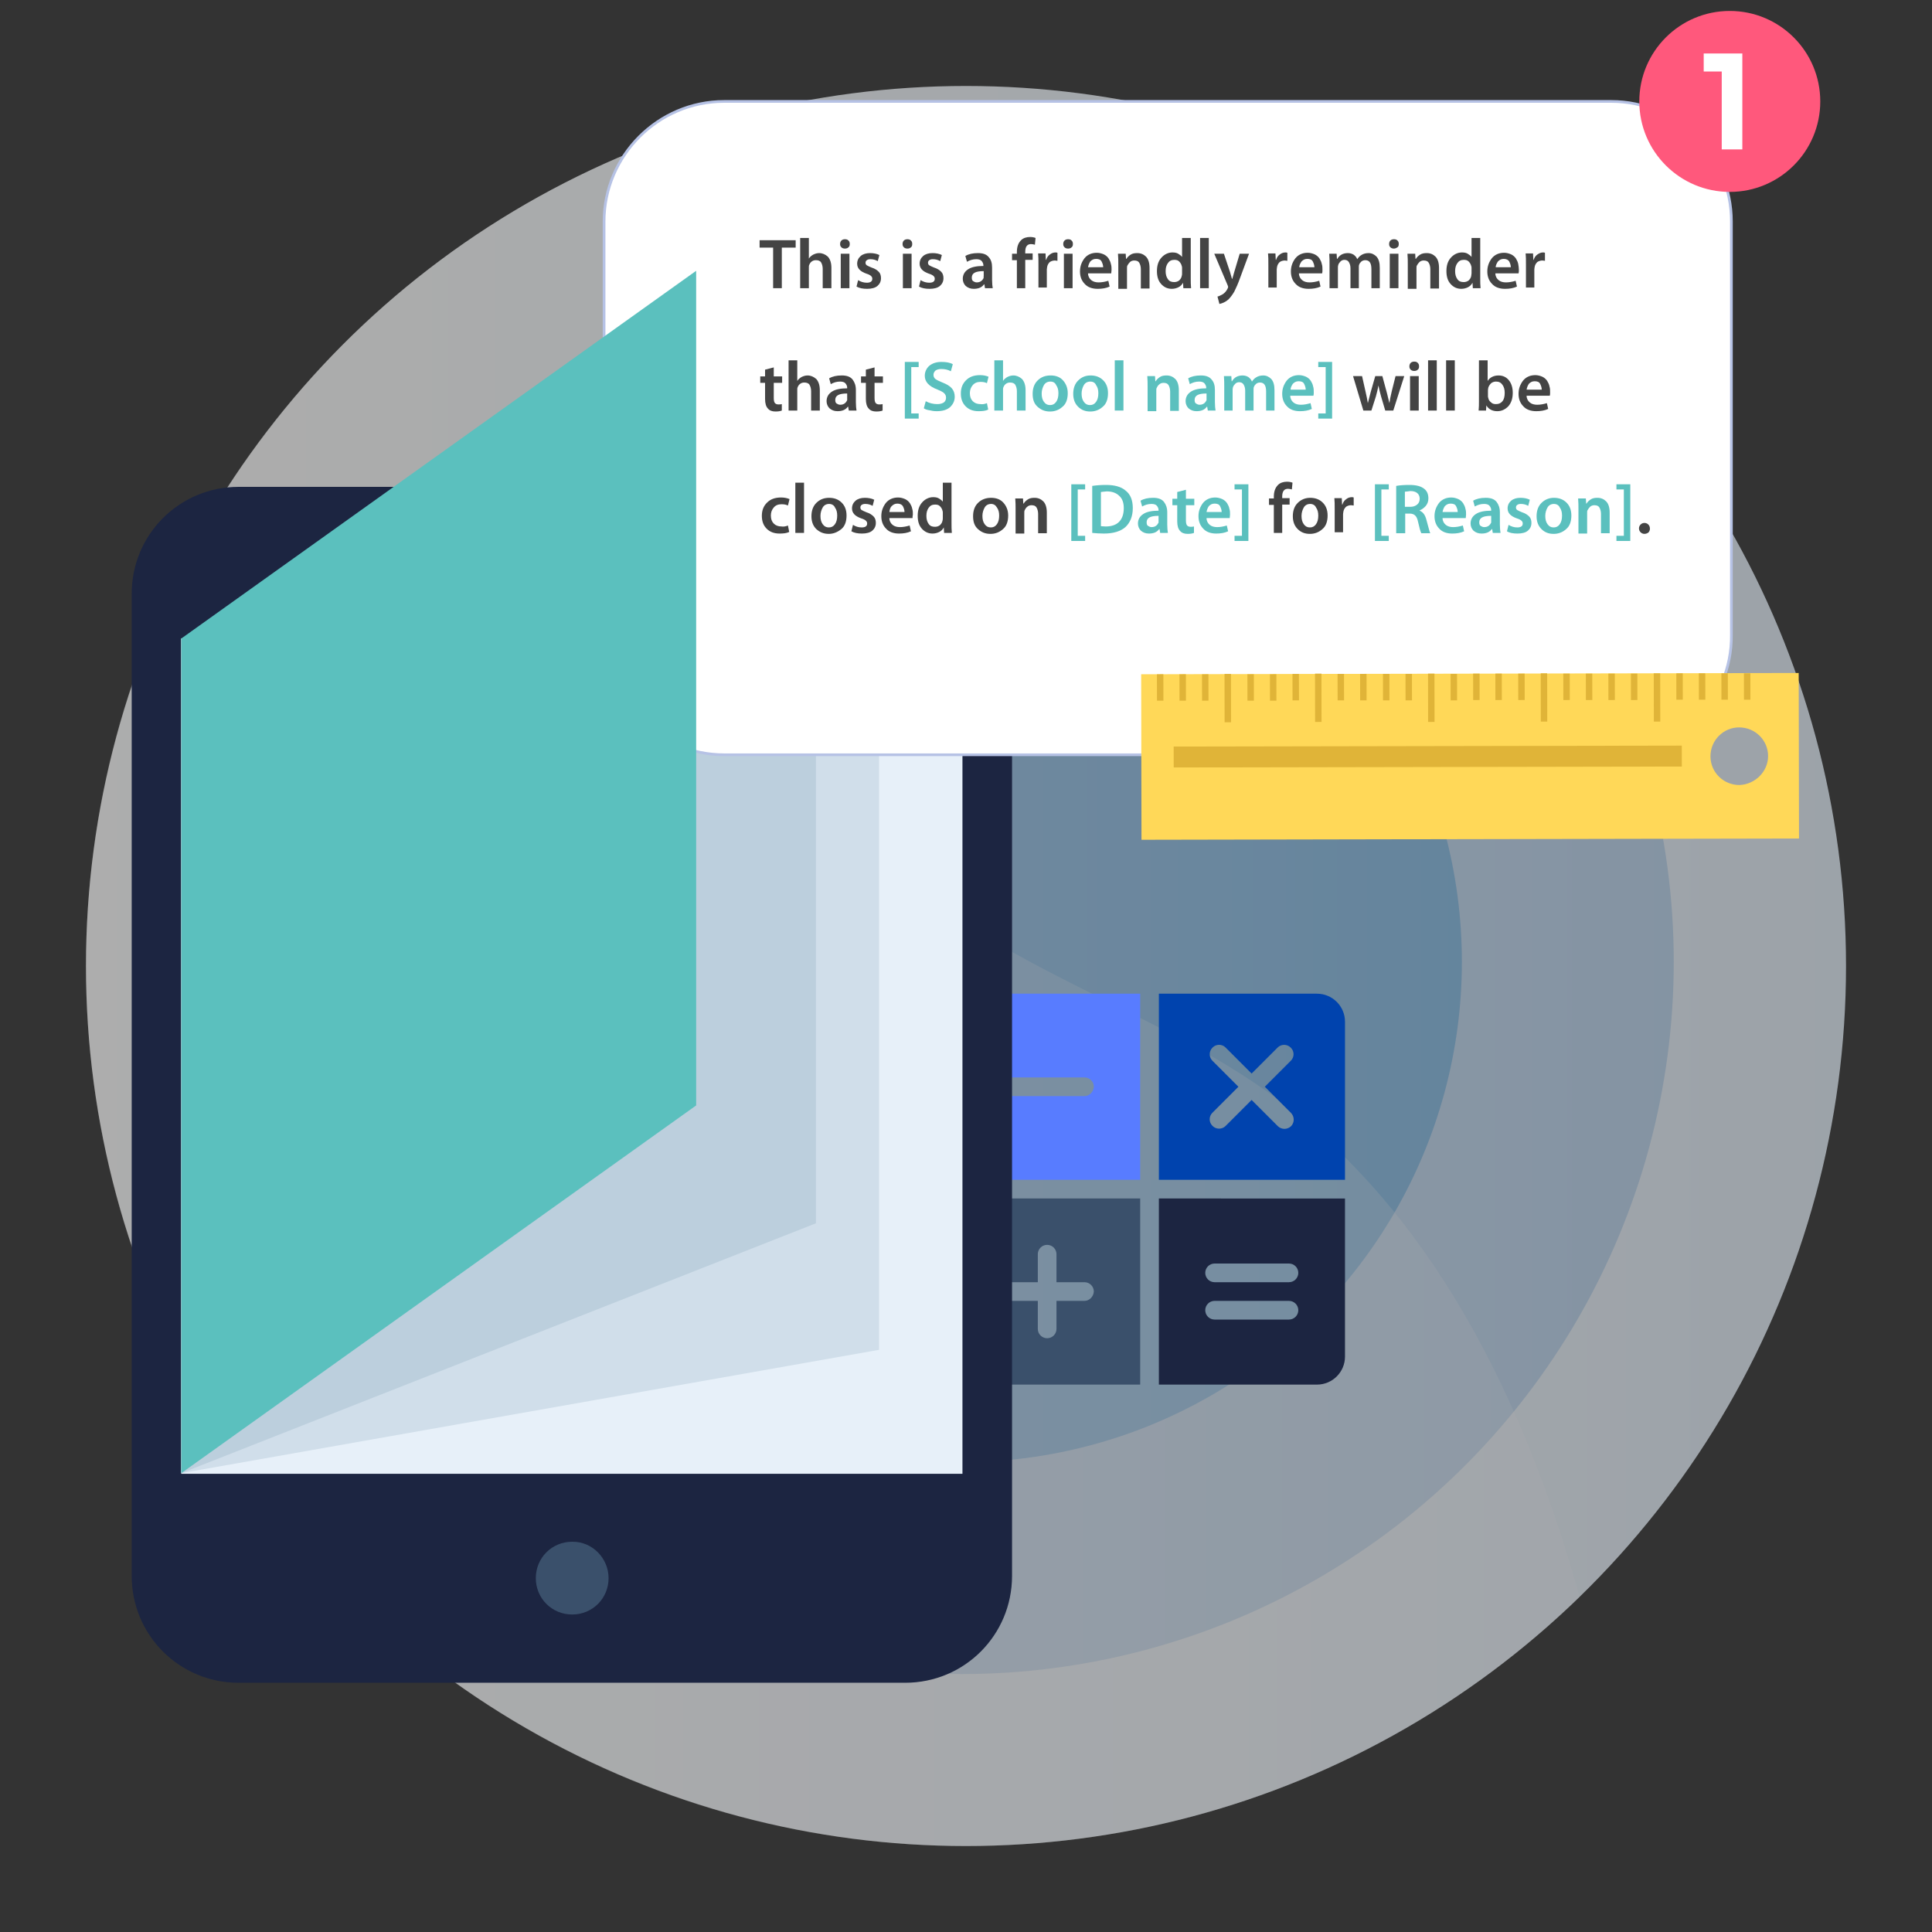 <?xml version="1.0" encoding="UTF-8"?>
<!-- Generator: Adobe Illustrator 25.3.1, SVG Export Plug-In . SVG Version: 6.00 Build 0)  -->
<svg xmlns="http://www.w3.org/2000/svg" xmlns:xlink="http://www.w3.org/1999/xlink" version="1.1" id="Layer_1" x="0px" y="0px" viewBox="0 0 600 600" style="enable-background:new 0 0 600 600;" xml:space="preserve">
<rect x="0" y="0" width="600" height="600" fill="#333333" stroke="none"/>
<style type="text/css">
	.st0{opacity:0.6;}
	.st1{fill:url(#SVGID_1_);}
	.st2{fill:url(#SVGID_2_);}
	.st3{fill:url(#SVGID_3_);}
	.st4{opacity:0.2;}
	.st5{fill:#FFFFFF;}
	.st6{fill:#0043AE;}
	.st7{fill:#587CFF;}
	.st8{fill:#1C2541;}
	.st9{fill:#3A506B;}
	.st10{fill:#E7F0F9;}
	.st11{fill:#D0DEEA;}
	.st12{fill:#BCCFDD;}
	.st13{fill:#FFFFFF;stroke:#B6C2E5;stroke-width:0.842;stroke-miterlimit:10;}
	.st14{fill:#5BC0BE;}
	.st15{enable-background:new    ;}
	.st16{fill:#444444;}
	.st17{fill:#FF587C;}
	.st18{fill:#FFD858;}
	.st19{fill:#E0B438;}
</style>
<g>
	<g class="st0">
		
			<linearGradient id="SVGID_1_" gradientUnits="userSpaceOnUse" x1="-57.583" y1="201.493" x2="397.917" y2="201.493" gradientTransform="matrix(1.2 0 0 -1.2 95.8 541.792)">
			<stop offset="0" style="stop-color:#FFFFFF"></stop>
			<stop offset="1" style="stop-color:#E3EEF9"></stop>
		</linearGradient>
		<circle class="st1" cx="300" cy="300" r="273.3"></circle>
		
			<linearGradient id="SVGID_2_" gradientUnits="userSpaceOnUse" x1="-15.333" y1="202.577" x2="353.333" y2="202.577" gradientTransform="matrix(1.2 0 0 -1.2 95.8 541.792)">
			<stop offset="0" style="stop-color:#DEE9F6"></stop>
			<stop offset="1" style="stop-color:#BBD5EF"></stop>
		</linearGradient>
		<circle class="st2" cx="298.6" cy="298.7" r="221.2"></circle>
		
			<linearGradient id="SVGID_3_" gradientUnits="userSpaceOnUse" x1="39.5" y1="202.577" x2="298.5" y2="202.577" gradientTransform="matrix(1.2 0 0 -1.2 95.8 541.792)">
			<stop offset="0" style="stop-color:#ABC8E8"></stop>
			<stop offset="1" style="stop-color:#86BCE5"></stop>
		</linearGradient>
		<circle class="st3" cx="298.6" cy="298.7" r="155.4"></circle>
		<g class="st4">
			<path class="st5" d="M26.7,300C26.7,451,149,573.3,300,573.3c74,0,141.2-29.6,190.6-77.4c-17.3-61.4-46.3-121.2-97.8-157.4     c-42.5-29.8-98.7-42.7-129.2-84.7c-26-35.8-26.5-84.1-20.5-127.9c4.2-30.9,9.1-67.8-14-88.5c-0.2-0.2-0.7-0.4-1.1-0.9     C111.8,67.9,26.7,173.9,26.7,300z"></path>
		</g>
	</g>
</g>
<g>
	<path class="st6" d="M409,308.6h-49.1v57.8h57.8v-49.1C417.7,312.5,413.8,308.6,409,308.6z M400.9,345.6c1.1,1.1,1.2,2.9,0.1,4.1   c-1.1,1.1-2.9,1.2-4.1,0.1c0,0,0,0-0.1-0.1l-8.1-8.1l-8.1,8.1c-1.1,1.1-3,1.1-4.1-0.1c-1.1-1.1-1.1-2.9,0-4l8.1-8.1l-8.1-8.1   c-1.1-1.1-1.1-3,0.1-4.1c1.1-1.1,2.9-1.1,4,0l8.1,8.1l8.1-8.1c1.1-1.1,3-1.1,4.1,0.1c1.1,1.1,1.1,2.9,0,4l-8.1,8.1L400.9,345.6z"></path>
	<path class="st7" d="M305,308.6c-4.8,0-8.7,3.9-8.7,8.7v49.1h57.8v-57.8H305z M336.8,340.4h-23.1c-1.6,0-2.9-1.3-2.9-2.9   c0-1.6,1.3-2.9,2.9-2.9h23.1c1.6,0,2.9,1.3,2.9,2.9C339.6,339.1,338.3,340.4,336.8,340.4z"></path>
	<path class="st8" d="M359.9,372.2V430H409c4.8,0,8.7-3.9,8.7-8.7v-49.1H359.9z M400.3,409.8h-23.1c-1.6,0-2.9-1.3-2.9-2.9   c0-1.6,1.3-2.9,2.9-2.9h23.1c1.6,0,2.9,1.3,2.9,2.9C403.2,408.5,401.9,409.8,400.3,409.8z M400.3,398.2h-23.1   c-1.6,0-2.9-1.3-2.9-2.9s1.3-2.9,2.9-2.9h23.1c1.6,0,2.9,1.3,2.9,2.9S401.9,398.2,400.3,398.2z"></path>
	<path class="st9" d="M296.3,372.2v49.1c0,4.8,3.9,8.7,8.7,8.7h49.1v-57.8H296.3z M336.8,404h-8.7v8.7c0,1.6-1.3,2.9-2.9,2.9   c-1.6,0-2.9-1.3-2.9-2.9V404h-8.7c-1.6,0-2.9-1.3-2.9-2.9c0-1.6,1.3-2.9,2.9-2.9h8.7v-8.7c0-1.6,1.3-2.9,2.9-2.9   c1.6,0,2.9,1.3,2.9,2.9v8.7h8.7c1.6,0,2.9,1.3,2.9,2.9C339.6,402.7,338.3,404,336.8,404z"></path>
</g>
<g>
	<path class="st8" d="M281.1,151.2h-207c-18.4,0-33.2,14.8-33.2,33.2v305c0,18.4,14.8,33.2,33.2,33.2h207   c18.4,0,33.2-14.8,33.2-33.2v-305C314.3,166.2,299.5,151.2,281.1,151.2z"></path>
	<rect x="56.3" y="198.3" class="st10" width="242.6" height="259.4"></rect>
	<path class="st9" d="M189,490.1c0,6.3-5,11.3-11.3,11.3c-6.3,0-11.3-5-11.3-11.3c0-6.3,5-11.3,11.3-11.3   C183.9,478.7,189,483.9,189,490.1z"></path>
	<polygon class="st11" points="273,419.2 56.3,457.5 56.3,198.3 273,160  "></polygon>
	<polyline class="st12" points="56.3,198.3 253.4,120.7 253.4,379.9 56.3,457.5  "></polyline>
	<path class="st13" d="M500.4,234.4H224.9c-20.4,0-37.3-16.7-37.3-37.3V68.8c0-20.4,16.7-37.3,37.3-37.3h275.5   c20.4,0,37.3,16.7,37.3,37.3v128.4C537.9,217.7,521.2,234.4,500.4,234.4z"></path>
	<polygon class="st14" points="216.2,343.3 56.3,457.5 56.3,198.3 216.2,84.1  "></polygon>
	<g class="st15">
		<path class="st16" d="M240.1,89.5V76.9h-4.2v-2.3h11.2v2.3h-4.3v12.6H240.1z"></path>
		<path class="st16" d="M248.5,89.5V73.9h2.7v6.4h0c0.3-0.5,0.8-0.9,1.3-1.2c0.6-0.3,1.2-0.5,1.9-0.5c1,0,1.9,0.4,2.7,1.1    c0.7,0.8,1.1,1.9,1.1,3.5v6.3h-2.7v-6c0-0.8-0.2-1.5-0.5-2s-0.9-0.7-1.6-0.7c-0.5,0-0.9,0.1-1.3,0.4s-0.6,0.6-0.8,1.1    c-0.1,0.2-0.1,0.5-0.1,0.8v6.4H248.5z"></path>
		<path class="st16" d="M262.4,74.3c0.5,0,0.8,0.1,1.1,0.4s0.4,0.6,0.4,1.1c0,0.4-0.1,0.8-0.4,1c-0.3,0.3-0.7,0.4-1.1,0.4    c-0.4,0-0.8-0.1-1.1-0.4s-0.4-0.6-0.4-1c0-0.4,0.1-0.8,0.4-1.1S262,74.3,262.4,74.3z M263.8,89.5h-2.7V78.8h2.7V89.5z"></path>
		<path class="st16" d="M266,89l0.5-2c0.8,0.5,1.7,0.8,2.7,0.8c1.1,0,1.7-0.4,1.7-1.2c0-0.4-0.1-0.6-0.4-0.9    c-0.2-0.2-0.7-0.5-1.4-0.7c-2-0.7-2.9-1.7-2.9-3.1c0-1,0.4-1.8,1.1-2.4c0.7-0.6,1.7-0.9,2.9-0.9c1.1,0,2.1,0.2,2.9,0.6l-0.5,1.9    c-0.7-0.4-1.4-0.6-2.3-0.6c-0.5,0-0.8,0.1-1.1,0.3c-0.3,0.2-0.4,0.5-0.4,0.8c0,0.3,0.1,0.6,0.4,0.8c0.3,0.2,0.8,0.4,1.5,0.7    c1,0.3,1.7,0.8,2.2,1.3c0.5,0.5,0.7,1.2,0.7,2c0,1-0.4,1.8-1.1,2.4s-1.8,0.9-3.2,0.9C268,89.7,266.9,89.5,266,89z"></path>
		<path class="st16" d="M281.8,74.3c0.5,0,0.8,0.1,1.1,0.4s0.4,0.6,0.4,1.1c0,0.4-0.1,0.8-0.4,1c-0.3,0.3-0.7,0.4-1.1,0.4    c-0.4,0-0.8-0.1-1.1-0.4s-0.4-0.6-0.4-1c0-0.4,0.1-0.8,0.4-1.1S281.4,74.3,281.8,74.3z M283.1,89.5h-2.7V78.8h2.7V89.5z"></path>
		<path class="st16" d="M285.4,89l0.5-2c0.8,0.5,1.7,0.8,2.7,0.8c1.1,0,1.7-0.4,1.7-1.2c0-0.4-0.1-0.6-0.4-0.9    c-0.2-0.2-0.7-0.5-1.4-0.7c-2-0.7-2.9-1.7-2.9-3.1c0-1,0.4-1.8,1.1-2.4c0.7-0.6,1.7-0.9,2.9-0.9c1.1,0,2.1,0.2,2.9,0.6l-0.5,1.9    c-0.7-0.4-1.4-0.6-2.3-0.6c-0.5,0-0.8,0.1-1.1,0.3c-0.3,0.2-0.4,0.5-0.4,0.8c0,0.3,0.1,0.6,0.4,0.8c0.3,0.2,0.8,0.4,1.5,0.7    c1,0.3,1.7,0.8,2.2,1.3c0.5,0.5,0.7,1.2,0.7,2c0,1-0.4,1.8-1.1,2.4s-1.8,0.9-3.2,0.9C287.4,89.7,286.3,89.5,285.4,89z"></path>
		<path class="st16" d="M308.1,83.1v3.8c0,1.1,0.1,2,0.2,2.6h-2.4l-0.2-1.2h-0.1c-0.7,1-1.8,1.4-3.2,1.4c-1,0-1.8-0.3-2.5-0.9    c-0.6-0.6-0.9-1.4-0.9-2.2c0-1.3,0.6-2.3,1.7-3c1.1-0.7,2.7-1,4.7-1v-0.2c0-0.5-0.2-0.9-0.5-1.3c-0.3-0.4-0.9-0.6-1.7-0.6    c-1.1,0-2,0.3-2.9,0.8l-0.5-1.8c1-0.6,2.3-0.9,3.9-0.9c1.6,0,2.7,0.4,3.4,1.3C307.8,80.7,308.1,81.7,308.1,83.1z M305.5,85.7v-1.5    c-2.5,0-3.7,0.6-3.7,2c0,0.5,0.1,0.9,0.4,1.1s0.7,0.4,1.1,0.4c0.5,0,1-0.1,1.4-0.4s0.6-0.6,0.8-1C305.4,86.2,305.5,86,305.5,85.7z    "></path>
		<path class="st16" d="M318.5,89.5h-2.7v-8.7h-1.5v-2h1.5v-0.5c0-1.6,0.4-2.8,1.3-3.7c0.7-0.7,1.7-1,2.8-1c0.6,0,1.2,0.1,1.7,0.3    l-0.2,2.1c-0.4-0.1-0.8-0.2-1.2-0.2c-1.2,0-1.8,0.8-1.8,2.4v0.5h2.3v2h-2.3V89.5z"></path>
		<path class="st16" d="M322.5,89.5v-7.3c0-1.5,0-2.6-0.1-3.5h2.3l0.1,2h0.1c0.2-0.7,0.6-1.3,1.2-1.7c0.5-0.4,1.1-0.6,1.7-0.6    c0.2,0,0.4,0,0.6,0.1v2.5c-0.2,0-0.5-0.1-0.8-0.1c-0.6,0-1.2,0.2-1.6,0.5c-0.4,0.4-0.7,0.9-0.8,1.5c0,0.2-0.1,0.5-0.1,0.8v5.6    H322.5z"></path>
		<path class="st16" d="M331.7,74.3c0.5,0,0.8,0.1,1.1,0.4s0.4,0.6,0.4,1.1c0,0.4-0.1,0.8-0.4,1c-0.3,0.3-0.7,0.4-1.1,0.4    c-0.4,0-0.8-0.1-1.1-0.4c-0.3-0.3-0.4-0.6-0.4-1c0-0.4,0.1-0.8,0.4-1.1S331.3,74.3,331.7,74.3z M333.1,89.5h-2.7V78.8h2.7V89.5z"></path>
		<path class="st16" d="M345.1,84.9h-7.2c0,0.9,0.4,1.6,1,2.1c0.6,0.5,1.4,0.7,2.3,0.7c1,0,2-0.2,3-0.5l0.4,1.8    c-1.1,0.5-2.3,0.7-3.7,0.7c-1.7,0-3.1-0.5-4-1.5c-1-1-1.5-2.3-1.5-3.9c0-1.6,0.5-2.9,1.4-4.1c0.9-1.1,2.2-1.7,3.8-1.7    c0.8,0,1.5,0.2,2.2,0.5c0.6,0.3,1.1,0.7,1.5,1.3c0.3,0.5,0.6,1.1,0.7,1.7c0.2,0.6,0.2,1.2,0.2,1.8    C345.2,84.2,345.1,84.6,345.1,84.9z M337.9,83h4.7c0-0.6-0.2-1.2-0.5-1.8s-0.9-0.8-1.7-0.8c-0.8,0-1.3,0.3-1.8,0.8    C338.2,81.8,338,82.4,337.9,83z"></path>
		<path class="st16" d="M347.3,89.5V82c0-0.9,0-2-0.1-3.2h2.4l0.1,1.6h0.1c0.3-0.5,0.7-0.9,1.3-1.3c0.6-0.4,1.3-0.5,2.1-0.5    c1.1,0,2,0.4,2.7,1.1s1.1,1.9,1.1,3.5v6.4h-2.7v-6c0-0.8-0.2-1.5-0.5-2s-0.8-0.7-1.6-0.7c-0.5,0-1,0.2-1.3,0.5s-0.6,0.7-0.8,1.1    c-0.1,0.2-0.1,0.5-0.1,0.9v6.3H347.3z"></path>
		<path class="st16" d="M367.1,73.9h2.7v12.6c0,1,0,2,0.1,3h-2.4l-0.1-1.7h0c-0.3,0.6-0.8,1.1-1.4,1.4c-0.6,0.3-1.3,0.5-2.1,0.5    c-1.3,0-2.4-0.5-3.3-1.5c-0.9-1-1.3-2.3-1.3-4c0-1.7,0.4-3.1,1.4-4.2c0.9-1,2.1-1.6,3.4-1.6c0.7,0,1.3,0.1,1.8,0.4    c0.5,0.3,0.9,0.6,1.2,1h0V73.9z M367.1,84.9v-1.6c0-0.3,0-0.5-0.1-0.7c-0.1-0.5-0.4-1-0.8-1.4s-0.9-0.5-1.5-0.5    c-0.9,0-1.5,0.3-2,1s-0.7,1.5-0.7,2.5c0,1,0.2,1.8,0.7,2.5s1.1,0.9,2,0.9c0.6,0,1.1-0.2,1.5-0.5c0.4-0.4,0.7-0.8,0.8-1.4    C367.1,85.4,367.1,85.2,367.1,84.9z"></path>
		<path class="st16" d="M372.7,89.5V73.9h2.7v15.6H372.7z"></path>
		<path class="st16" d="M377.1,78.8h3l1.9,5.7c0.2,0.7,0.4,1.4,0.6,2.1h0.1c0.3-1.1,0.5-1.8,0.6-2.1l1.7-5.7h2.9l-2.7,7.3    c-0.7,2-1.4,3.5-1.9,4.5c-0.6,1-1.2,1.8-1.8,2.4c-0.9,0.8-1.9,1.2-2.8,1.4l-0.6-2.3c0.5-0.1,1-0.4,1.6-0.7    c0.6-0.4,1.1-0.9,1.5-1.7c0.1-0.2,0.2-0.4,0.2-0.5c0-0.1,0-0.3-0.1-0.5L377.1,78.8z"></path>
		<path class="st16" d="M393.9,89.5v-7.3c0-1.5,0-2.6-0.1-3.5h2.3l0.1,2h0.1c0.2-0.7,0.6-1.3,1.2-1.7c0.5-0.4,1.1-0.6,1.7-0.6    c0.2,0,0.4,0,0.6,0.1v2.5c-0.2,0-0.5-0.1-0.8-0.1c-0.6,0-1.2,0.2-1.6,0.5c-0.4,0.4-0.7,0.9-0.8,1.5c0,0.2-0.1,0.5-0.1,0.8v5.6    H393.9z"></path>
		<path class="st16" d="M410.6,84.9h-7.2c0,0.9,0.4,1.6,1,2.1c0.6,0.5,1.4,0.7,2.3,0.7c1,0,2-0.2,3-0.5l0.4,1.8    c-1.1,0.5-2.3,0.7-3.7,0.7c-1.7,0-3.1-0.5-4-1.5c-1-1-1.5-2.3-1.5-3.9c0-1.6,0.5-2.9,1.4-4.1c0.9-1.1,2.2-1.7,3.8-1.7    c0.8,0,1.5,0.2,2.2,0.5c0.6,0.3,1.1,0.7,1.5,1.3c0.3,0.5,0.6,1.1,0.7,1.7c0.2,0.6,0.2,1.2,0.2,1.8    C410.7,84.2,410.7,84.6,410.6,84.9z M403.5,83h4.7c0-0.6-0.2-1.2-0.5-1.8s-0.9-0.8-1.7-0.8c-0.8,0-1.3,0.3-1.8,0.8    C403.8,81.8,403.5,82.4,403.5,83z"></path>
		<path class="st16" d="M412.9,89.5V82c0-0.9,0-2-0.1-3.2h2.3l0.1,1.6h0.1c0.7-1.2,1.8-1.8,3.3-1.8c0.7,0,1.3,0.2,1.8,0.5    c0.5,0.4,0.9,0.8,1.1,1.4h0c0.4-0.6,0.8-1,1.3-1.3c0.6-0.4,1.4-0.6,2.2-0.6c1,0,1.8,0.4,2.5,1.1c0.7,0.8,1,1.9,1,3.5v6.3h-2.6    v-5.9c0-1.9-0.6-2.8-1.9-2.8c-0.4,0-0.8,0.1-1.2,0.4c-0.3,0.3-0.6,0.6-0.7,1c-0.1,0.2-0.1,0.5-0.1,0.9v6.4h-2.6v-6.2    c0-0.8-0.2-1.4-0.5-1.9c-0.3-0.5-0.8-0.7-1.4-0.7c-0.5,0-0.9,0.2-1.2,0.5s-0.6,0.7-0.7,1.1c-0.1,0.3-0.1,0.6-0.1,0.9v6.3H412.9z"></path>
		<path class="st16" d="M432.9,74.3c0.5,0,0.8,0.1,1.1,0.4s0.4,0.6,0.4,1.1c0,0.4-0.1,0.8-0.4,1s-0.7,0.4-1.1,0.4    c-0.4,0-0.8-0.1-1.1-0.4c-0.3-0.3-0.4-0.6-0.4-1c0-0.4,0.1-0.8,0.4-1.1S432.5,74.3,432.9,74.3z M434.3,89.5h-2.7V78.8h2.7V89.5z"></path>
		<path class="st16" d="M437.2,89.5V82c0-0.9,0-2-0.1-3.2h2.4l0.1,1.6h0.1c0.3-0.5,0.7-0.9,1.3-1.3c0.6-0.4,1.3-0.5,2.1-0.5    c1.1,0,2,0.4,2.7,1.1s1.1,1.9,1.1,3.5v6.4h-2.7v-6c0-0.8-0.2-1.5-0.5-2s-0.8-0.7-1.6-0.7c-0.5,0-1,0.2-1.3,0.5s-0.6,0.7-0.8,1.1    c-0.1,0.2-0.1,0.5-0.1,0.9v6.3H437.2z"></path>
		<path class="st16" d="M457,73.9h2.7v12.6c0,1,0,2,0.1,3h-2.4l-0.1-1.7h0c-0.3,0.6-0.8,1.1-1.4,1.4c-0.6,0.3-1.3,0.5-2.1,0.5    c-1.3,0-2.4-0.5-3.3-1.5c-0.9-1-1.3-2.3-1.3-4c0-1.7,0.4-3.1,1.4-4.2c0.9-1,2.1-1.6,3.4-1.6c0.7,0,1.3,0.1,1.8,0.4    c0.5,0.3,0.9,0.6,1.2,1h0V73.9z M457,84.9v-1.6c0-0.3,0-0.5-0.1-0.7c-0.1-0.5-0.4-1-0.8-1.4s-0.9-0.5-1.5-0.5c-0.9,0-1.5,0.3-2,1    s-0.7,1.5-0.7,2.5c0,1,0.2,1.8,0.7,2.5s1.1,0.9,2,0.9c0.6,0,1.1-0.2,1.5-0.5c0.4-0.4,0.7-0.8,0.8-1.4    C456.9,85.4,457,85.2,457,84.9z"></path>
		<path class="st16" d="M471.6,84.9h-7.2c0,0.9,0.4,1.6,1,2.1c0.6,0.5,1.4,0.7,2.3,0.7c1,0,2-0.2,3-0.5l0.4,1.8    c-1.1,0.5-2.3,0.7-3.7,0.7c-1.7,0-3.1-0.5-4-1.5c-1-1-1.5-2.3-1.5-3.9c0-1.6,0.5-2.9,1.4-4.1c0.9-1.1,2.2-1.7,3.8-1.7    c0.8,0,1.5,0.2,2.2,0.5c0.6,0.3,1.1,0.7,1.5,1.3c0.3,0.5,0.6,1.1,0.7,1.7s0.2,1.2,0.2,1.8C471.7,84.2,471.7,84.6,471.6,84.9z     M464.5,83h4.7c0-0.6-0.2-1.2-0.5-1.8c-0.3-0.5-0.9-0.8-1.7-0.8c-0.8,0-1.3,0.3-1.8,0.8C464.8,81.8,464.5,82.4,464.5,83z"></path>
		<path class="st16" d="M473.9,89.5v-7.3c0-1.5,0-2.6-0.1-3.5h2.3l0.1,2h0.1c0.2-0.7,0.6-1.3,1.2-1.7c0.6-0.4,1.1-0.6,1.7-0.6    c0.2,0,0.4,0,0.6,0.1v2.5c-0.2,0-0.5-0.1-0.8-0.1c-0.6,0-1.2,0.2-1.6,0.5c-0.4,0.4-0.7,0.9-0.8,1.5c0,0.2-0.1,0.5-0.1,0.8v5.6    H473.9z"></path>
		<path class="st16" d="M237.6,114.8l2.7-0.7v2.8h2.6v2h-2.6v4.7c0,0.7,0.1,1.2,0.3,1.5c0.2,0.3,0.6,0.5,1.1,0.5    c0.4,0,0.8,0,1.1-0.1l0,2c-0.5,0.2-1.1,0.3-2,0.3c-1,0-1.8-0.3-2.3-0.9c-0.6-0.6-0.9-1.6-0.9-3v-5h-1.5v-2h1.5V114.8z"></path>
		<path class="st16" d="M244.9,127.5v-15.6h2.7v6.4h0c0.3-0.5,0.8-0.9,1.3-1.2c0.6-0.3,1.2-0.5,1.9-0.5c1,0,1.9,0.4,2.7,1.1    c0.7,0.8,1.1,1.9,1.1,3.5v6.3h-2.7v-6c0-0.8-0.2-1.5-0.5-2s-0.9-0.7-1.6-0.7c-0.5,0-0.9,0.1-1.3,0.4s-0.6,0.6-0.8,1.1    c-0.1,0.2-0.1,0.5-0.1,0.8v6.4H244.9z"></path>
		<path class="st16" d="M265.8,121.1v3.8c0,1.1,0.1,2,0.2,2.6h-2.4l-0.2-1.2h-0.1c-0.7,1-1.8,1.4-3.2,1.4c-1,0-1.8-0.3-2.5-0.9    c-0.6-0.6-0.9-1.4-0.9-2.2c0-1.3,0.6-2.3,1.7-3c1.1-0.7,2.7-1,4.7-1v-0.2c0-0.5-0.2-0.9-0.5-1.3c-0.3-0.4-0.9-0.6-1.7-0.6    c-1.1,0-2,0.3-2.9,0.8l-0.5-1.8c1-0.6,2.3-0.9,3.9-0.9c1.6,0,2.7,0.4,3.4,1.3C265.4,118.7,265.8,119.7,265.8,121.1z M263.1,123.7    v-1.5c-2.5,0-3.7,0.6-3.7,2c0,0.5,0.1,0.9,0.4,1.1s0.7,0.4,1.1,0.4c0.5,0,1-0.1,1.4-0.4c0.4-0.3,0.6-0.6,0.8-1    C263.1,124.2,263.1,124,263.1,123.7z"></path>
		<path class="st16" d="M268.9,114.8l2.7-0.7v2.8h2.6v2h-2.6v4.7c0,0.7,0.1,1.2,0.3,1.5c0.2,0.3,0.6,0.5,1.1,0.5    c0.4,0,0.8,0,1.1-0.1l0,2c-0.5,0.2-1.1,0.3-2,0.3c-1,0-1.8-0.3-2.3-0.9c-0.6-0.6-0.9-1.6-0.9-3v-5h-1.5v-2h1.5V114.8z"></path>
		<path class="st14" d="M285.2,130H281v-17.6h4.3v1.6H283v14.4h2.3V130z"></path>
		<path class="st14" d="M286.9,126.8l0.6-2.2c1.1,0.6,2.3,0.9,3.6,0.9c0.9,0,1.5-0.2,2-0.5c0.5-0.4,0.7-0.9,0.7-1.5    c0-0.6-0.2-1-0.6-1.4c-0.4-0.4-1.1-0.7-2-1.1c-2.7-1-4-2.4-4-4.3c0-1.2,0.5-2.3,1.4-3.1c1-0.8,2.2-1.2,3.8-1.2    c1.4,0,2.6,0.2,3.5,0.7l-0.6,2.2c-0.9-0.5-1.9-0.7-3-0.7c-0.8,0-1.4,0.2-1.8,0.5c-0.4,0.4-0.6,0.8-0.6,1.3c0,0.5,0.2,1,0.6,1.3    c0.4,0.3,1.2,0.7,2.2,1.1c1.3,0.5,2.3,1.1,2.9,1.8c0.6,0.7,0.9,1.6,0.9,2.6c0,1.3-0.5,2.3-1.4,3.2c-1,0.9-2.4,1.3-4.2,1.3    c-0.8,0-1.5-0.1-2.3-0.3C287.9,127.3,287.3,127.1,286.9,126.8z"></path>
		<path class="st14" d="M306.5,125.2l0.4,2c-0.8,0.4-1.8,0.5-3,0.5c-1.7,0-3-0.5-4-1.5c-1-1-1.5-2.3-1.5-4s0.5-3,1.6-4.1    c1.1-1.1,2.5-1.6,4.4-1.6c1,0,1.9,0.2,2.6,0.5l-0.5,2c-0.6-0.3-1.2-0.4-2-0.4c-1,0-1.8,0.3-2.4,1c-0.6,0.7-0.9,1.5-0.9,2.5    c0,1.1,0.3,1.9,0.9,2.5c0.6,0.6,1.4,0.9,2.4,0.9C305.1,125.6,305.8,125.5,306.5,125.2z"></path>
		<path class="st14" d="M308.8,127.5v-15.6h2.7v6.4h0c0.3-0.5,0.8-0.9,1.3-1.2c0.6-0.3,1.2-0.5,1.9-0.5c1,0,1.9,0.4,2.7,1.1    c0.7,0.8,1.1,1.9,1.1,3.5v6.3h-2.7v-6c0-0.8-0.2-1.5-0.5-2c-0.3-0.5-0.9-0.7-1.6-0.7c-0.5,0-0.9,0.1-1.3,0.4s-0.6,0.6-0.8,1.1    c-0.1,0.2-0.1,0.5-0.1,0.8v6.4H308.8z"></path>
		<path class="st14" d="M326.3,116.6c1.6,0,2.9,0.5,3.8,1.5s1.5,2.3,1.5,4c0,1.8-0.5,3.3-1.6,4.2c-1.1,1-2.4,1.5-3.9,1.5    c-1.6,0-2.8-0.5-3.9-1.5s-1.5-2.3-1.5-4c0-1.7,0.5-3.1,1.5-4.1C323.3,117.1,324.6,116.6,326.3,116.6z M326.2,118.5    c-0.9,0-1.6,0.4-2,1.1s-0.7,1.6-0.7,2.6c0,1.1,0.2,1.9,0.7,2.6c0.5,0.7,1.1,1,1.9,1c0.8,0,1.4-0.3,1.9-1c0.5-0.7,0.7-1.6,0.7-2.7    c0-1-0.2-1.8-0.7-2.5C327.7,118.9,327.1,118.5,326.2,118.5z"></path>
		<path class="st14" d="M338.7,116.6c1.6,0,2.9,0.5,3.9,1.5c1,1,1.5,2.3,1.5,4c0,1.8-0.5,3.3-1.6,4.2c-1.1,1-2.4,1.5-3.9,1.5    c-1.6,0-2.8-0.5-3.8-1.5c-1-1-1.5-2.3-1.5-4c0-1.7,0.5-3.1,1.5-4.1S337,116.6,338.7,116.6z M338.6,118.5c-0.9,0-1.6,0.4-2,1.1    s-0.7,1.6-0.7,2.6c0,1.1,0.2,1.9,0.7,2.6c0.5,0.7,1.1,1,1.9,1c0.8,0,1.4-0.3,1.9-1c0.5-0.7,0.7-1.6,0.7-2.7c0-1-0.2-1.8-0.7-2.5    C340.1,118.9,339.5,118.5,338.6,118.5z"></path>
		<path class="st14" d="M346.2,127.5v-15.6h2.7v15.6H346.2z"></path>
		<path class="st14" d="M356.4,127.5V120c0-0.9,0-2-0.1-3.2h2.4l0.1,1.6h0.1c0.3-0.5,0.7-0.9,1.3-1.3c0.6-0.4,1.3-0.5,2.1-0.5    c1.1,0,2,0.4,2.7,1.1c0.7,0.7,1.1,1.9,1.1,3.5v6.4h-2.7v-6c0-0.8-0.2-1.5-0.5-2s-0.8-0.7-1.6-0.7c-0.5,0-1,0.2-1.3,0.5    c-0.4,0.3-0.6,0.7-0.8,1.1c-0.1,0.2-0.1,0.5-0.1,0.9v6.3H356.4z"></path>
		<path class="st14" d="M377.3,121.1v3.8c0,1.1,0.1,2,0.2,2.6h-2.4l-0.2-1.2h-0.1c-0.7,1-1.8,1.4-3.2,1.4c-1,0-1.8-0.3-2.5-0.9    c-0.6-0.6-0.9-1.4-0.9-2.2c0-1.3,0.6-2.3,1.7-3c1.1-0.7,2.7-1,4.7-1v-0.2c0-0.5-0.2-0.9-0.5-1.3c-0.3-0.4-0.9-0.6-1.7-0.6    c-1.1,0-2,0.3-2.9,0.8l-0.5-1.8c1-0.6,2.3-0.9,3.9-0.9c1.6,0,2.7,0.4,3.4,1.3C377,118.7,377.3,119.7,377.3,121.1z M374.7,123.7    v-1.5c-2.5,0-3.7,0.6-3.7,2c0,0.5,0.1,0.9,0.4,1.1s0.7,0.4,1.1,0.4c0.5,0,1-0.1,1.4-0.4c0.4-0.3,0.6-0.6,0.8-1    C374.7,124.2,374.7,124,374.7,123.7z"></path>
		<path class="st14" d="M380.2,127.5V120c0-0.9,0-2-0.1-3.2h2.3l0.1,1.6h0.1c0.7-1.2,1.8-1.8,3.3-1.8c0.7,0,1.3,0.2,1.8,0.5    c0.5,0.4,0.9,0.8,1.1,1.4h0c0.4-0.6,0.8-1,1.3-1.3c0.6-0.4,1.4-0.6,2.2-0.6c1,0,1.8,0.4,2.5,1.1c0.7,0.8,1,1.9,1,3.5v6.3h-2.6    v-5.9c0-1.9-0.6-2.8-1.9-2.8c-0.4,0-0.8,0.1-1.2,0.4c-0.3,0.3-0.6,0.6-0.7,1c-0.1,0.2-0.1,0.5-0.1,0.9v6.4h-2.6v-6.2    c0-0.8-0.2-1.4-0.5-1.9c-0.3-0.5-0.8-0.7-1.4-0.7c-0.5,0-0.9,0.2-1.2,0.5s-0.6,0.7-0.7,1.1c-0.1,0.3-0.1,0.6-0.1,0.9v6.3H380.2z"></path>
		<path class="st14" d="M407.9,122.9h-7.2c0,0.9,0.4,1.6,1,2.1c0.6,0.5,1.4,0.7,2.3,0.7c1,0,2-0.2,3-0.5l0.4,1.8    c-1.1,0.5-2.3,0.7-3.7,0.7c-1.7,0-3.1-0.5-4-1.5c-1-1-1.5-2.3-1.5-3.9c0-1.6,0.5-2.9,1.4-4.1c0.9-1.1,2.2-1.7,3.8-1.7    c0.8,0,1.5,0.2,2.2,0.5c0.6,0.3,1.1,0.7,1.5,1.3c0.3,0.5,0.6,1.1,0.7,1.7c0.2,0.6,0.2,1.2,0.2,1.8    C408,122.2,408,122.6,407.9,122.9z M400.8,121h4.7c0-0.6-0.2-1.2-0.5-1.8s-0.9-0.8-1.7-0.8c-0.8,0-1.3,0.3-1.8,0.8    C401.1,119.8,400.8,120.4,400.8,121z"></path>
		<path class="st14" d="M409.4,112.4h4.3V130h-4.3v-1.6h2.3V114h-2.3V112.4z"></path>
		<path class="st16" d="M420.2,116.8h2.8l1.1,4.9c0.3,1.2,0.5,2.4,0.7,3.5h0c0.1-0.4,0.4-1.5,0.9-3.5l1.4-4.9h2.2l1.3,4.8    c0.4,1.4,0.6,2.6,0.9,3.6h0c0.1-0.8,0.3-2,0.7-3.6l1.2-4.8h2.7l-3.4,10.7h-2.5l-1.3-4.4c-0.3-1.1-0.6-2.2-0.8-3.4h0    c-0.2,1.1-0.5,2.3-0.8,3.4l-1.4,4.4h-2.5L420.2,116.8z"></path>
		<path class="st16" d="M439.2,112.3c0.5,0,0.8,0.1,1.1,0.4s0.4,0.6,0.4,1.1c0,0.4-0.1,0.8-0.4,1c-0.3,0.3-0.7,0.4-1.1,0.4    c-0.4,0-0.8-0.1-1.1-0.4c-0.3-0.3-0.4-0.6-0.4-1c0-0.4,0.1-0.8,0.4-1.1S438.8,112.3,439.2,112.3z M440.6,127.5h-2.7v-10.7h2.7    V127.5z"></path>
		<path class="st16" d="M443.5,127.5v-15.6h2.7v15.6H443.5z"></path>
		<path class="st16" d="M449.1,127.5v-15.6h2.7v15.6H449.1z"></path>
		<path class="st16" d="M459.3,124.5v-12.6h2.7v6.4h0c0.7-1.1,1.9-1.7,3.4-1.7c1.3,0,2.4,0.5,3.2,1.5c0.8,1,1.2,2.3,1.2,3.9    c0,1.8-0.5,3.2-1.4,4.2c-1,1-2.1,1.5-3.4,1.5c-1.5,0-2.7-0.6-3.4-1.8h0l-0.1,1.6h-2.3C459.3,126.5,459.3,125.5,459.3,124.5z     M462.1,121.3v1.7c0,0.2,0,0.4,0.1,0.6c0.1,0.6,0.4,1,0.9,1.4c0.4,0.4,0.9,0.5,1.5,0.5c0.9,0,1.5-0.3,2-0.9    c0.5-0.6,0.7-1.5,0.7-2.6c0-1-0.2-1.8-0.7-2.5s-1.1-1-2-1c-0.6,0-1.1,0.2-1.5,0.5c-0.4,0.4-0.7,0.8-0.9,1.4    C462.1,120.9,462.1,121.1,462.1,121.3z"></path>
		<path class="st16" d="M481.3,122.9h-7.2c0,0.9,0.4,1.6,1,2.1c0.6,0.5,1.4,0.7,2.3,0.7c1,0,2-0.2,3-0.5l0.4,1.8    c-1.1,0.5-2.3,0.7-3.7,0.7c-1.7,0-3.1-0.5-4-1.5c-1-1-1.5-2.3-1.5-3.9c0-1.6,0.5-2.9,1.4-4.1c0.9-1.1,2.2-1.7,3.8-1.7    c0.8,0,1.5,0.2,2.2,0.5c0.6,0.3,1.1,0.7,1.5,1.3c0.3,0.5,0.6,1.1,0.7,1.7c0.2,0.6,0.2,1.2,0.2,1.8    C481.4,122.2,481.4,122.6,481.3,122.9z M474.1,121h4.7c0-0.6-0.2-1.2-0.5-1.8s-0.9-0.8-1.7-0.8c-0.8,0-1.3,0.3-1.8,0.8    C474.4,119.8,474.2,120.4,474.1,121z"></path>
		<path class="st16" d="M244.7,163.2l0.4,2c-0.8,0.4-1.8,0.5-3,0.5c-1.7,0-3-0.5-4-1.5c-1-1-1.5-2.3-1.5-4s0.5-3,1.6-4.1    c1.1-1.1,2.5-1.6,4.4-1.6c1,0,1.9,0.2,2.6,0.5l-0.5,2c-0.6-0.3-1.2-0.4-2-0.4c-1,0-1.8,0.3-2.4,1c-0.6,0.7-0.9,1.5-0.9,2.5    c0,1.1,0.3,1.9,0.9,2.5c0.6,0.6,1.4,0.9,2.4,0.9C243.3,163.6,244,163.5,244.7,163.2z"></path>
		<path class="st16" d="M247,165.5v-15.6h2.7v15.6H247z"></path>
		<path class="st16" d="M257.5,154.6c1.6,0,2.9,0.5,3.9,1.5c1,1,1.5,2.3,1.5,4c0,1.8-0.5,3.3-1.6,4.2s-2.4,1.5-3.9,1.5    c-1.6,0-2.8-0.5-3.9-1.5c-1-1-1.5-2.3-1.5-4c0-1.7,0.5-3.1,1.5-4.1C254.6,155.1,255.9,154.6,257.5,154.6z M257.5,156.5    c-0.9,0-1.6,0.4-2,1.1s-0.7,1.6-0.7,2.6c0,1.1,0.2,1.9,0.7,2.6c0.5,0.7,1.1,1,1.9,1c0.8,0,1.4-0.3,1.9-1c0.5-0.7,0.7-1.6,0.7-2.7    c0-1-0.2-1.8-0.7-2.5C259,156.9,258.3,156.5,257.5,156.5z"></path>
		<path class="st16" d="M264.4,165l0.5-2c0.8,0.5,1.7,0.8,2.7,0.8c1.1,0,1.7-0.4,1.7-1.2c0-0.4-0.1-0.6-0.4-0.9    c-0.2-0.2-0.7-0.5-1.4-0.7c-2-0.7-2.9-1.7-2.9-3.1c0-1,0.4-1.8,1.1-2.4c0.7-0.6,1.7-0.9,2.9-0.9c1.1,0,2.1,0.2,2.9,0.6l-0.5,1.9    c-0.7-0.4-1.4-0.6-2.3-0.6c-0.5,0-0.8,0.1-1.1,0.3c-0.3,0.2-0.4,0.5-0.4,0.8c0,0.3,0.1,0.6,0.4,0.8c0.3,0.2,0.8,0.4,1.5,0.7    c1,0.3,1.7,0.8,2.2,1.3c0.5,0.5,0.7,1.2,0.7,2c0,1-0.4,1.8-1.1,2.4s-1.8,0.9-3.2,0.9C266.4,165.7,265.3,165.5,264.4,165z"></path>
		<path class="st16" d="M283.4,160.9h-7.2c0,0.9,0.4,1.6,1,2.1c0.6,0.5,1.4,0.7,2.3,0.7c1,0,2-0.2,3-0.5l0.4,1.8    c-1.1,0.5-2.3,0.7-3.7,0.7c-1.7,0-3.1-0.5-4-1.5c-1-1-1.5-2.3-1.5-3.9c0-1.6,0.5-2.9,1.4-4.1c0.9-1.1,2.2-1.7,3.8-1.7    c0.8,0,1.5,0.2,2.2,0.5c0.6,0.3,1.1,0.7,1.5,1.3c0.3,0.5,0.6,1.1,0.7,1.7c0.2,0.6,0.2,1.2,0.2,1.8    C283.4,160.2,283.4,160.6,283.4,160.9z M276.2,159h4.7c0-0.6-0.2-1.2-0.5-1.8c-0.3-0.5-0.9-0.8-1.7-0.8c-0.8,0-1.3,0.3-1.8,0.8    S276.3,158.4,276.2,159z"></path>
		<path class="st16" d="M292.8,149.9h2.7v12.6c0,1,0,2,0.1,3h-2.4l-0.1-1.7h0c-0.3,0.6-0.8,1.1-1.4,1.4c-0.6,0.3-1.3,0.5-2.1,0.5    c-1.3,0-2.4-0.5-3.3-1.5c-0.9-1-1.3-2.3-1.3-4c0-1.7,0.4-3.1,1.4-4.2c0.9-1,2.1-1.6,3.4-1.6c0.7,0,1.3,0.1,1.8,0.4    c0.5,0.3,0.9,0.6,1.2,1h0V149.9z M292.8,160.9v-1.6c0-0.3,0-0.5-0.1-0.7c-0.1-0.5-0.4-1-0.8-1.4s-0.9-0.5-1.5-0.5    c-0.9,0-1.5,0.3-2,1s-0.7,1.5-0.7,2.5c0,1,0.2,1.8,0.7,2.5s1.1,0.9,2,0.9c0.6,0,1.1-0.2,1.5-0.5c0.4-0.4,0.7-0.8,0.8-1.4    C292.8,161.4,292.8,161.2,292.8,160.9z"></path>
		<path class="st16" d="M307.8,154.6c1.6,0,2.9,0.5,3.8,1.5s1.5,2.3,1.5,4c0,1.8-0.5,3.3-1.6,4.2c-1.1,1-2.4,1.5-3.9,1.5    c-1.6,0-2.8-0.5-3.9-1.5s-1.5-2.3-1.5-4c0-1.7,0.5-3.1,1.5-4.1C304.8,155.1,306.2,154.6,307.8,154.6z M307.8,156.5    c-0.9,0-1.6,0.4-2,1.1s-0.7,1.6-0.7,2.6c0,1.1,0.2,1.9,0.7,2.6c0.5,0.7,1.1,1,1.9,1c0.8,0,1.4-0.3,1.9-1c0.5-0.7,0.7-1.6,0.7-2.7    c0-1-0.2-1.8-0.7-2.5C309.2,156.9,308.6,156.5,307.8,156.5z"></path>
		<path class="st16" d="M315.4,165.5V158c0-0.9,0-2-0.1-3.2h2.4l0.1,1.6h0.1c0.3-0.5,0.7-0.9,1.3-1.3c0.6-0.4,1.3-0.5,2.1-0.5    c1.1,0,2,0.4,2.7,1.1c0.7,0.7,1.1,1.9,1.1,3.5v6.4h-2.7v-6c0-0.8-0.2-1.5-0.5-2s-0.8-0.7-1.6-0.7c-0.5,0-1,0.2-1.3,0.5    c-0.4,0.3-0.6,0.7-0.8,1.1c-0.1,0.2-0.1,0.5-0.1,0.9v6.3H315.4z"></path>
		<path class="st14" d="M337,168h-4.3v-17.6h4.3v1.6h-2.3v14.4h2.3V168z"></path>
		<path class="st14" d="M339.2,165.5v-14.6c1.4-0.2,2.8-0.3,4.3-0.3c2.7,0,4.7,0.6,6,1.7c1.6,1.2,2.3,3.1,2.3,5.5    c0,2.5-0.8,4.5-2.3,5.9c-1.5,1.3-3.7,2-6.7,2C341.5,165.7,340.3,165.6,339.2,165.5z M341.9,152.8v10.6c0.2,0,0.7,0.1,1.5,0.1    c1.8,0,3.2-0.5,4.1-1.4c1-1,1.5-2.4,1.5-4.3c0-1.6-0.4-2.9-1.4-3.8c-0.9-0.9-2.2-1.4-3.9-1.4C343,152.7,342.4,152.7,341.9,152.8z"></path>
		<path class="st14" d="M362.5,159.1v3.8c0,1.1,0.1,2,0.2,2.6h-2.4l-0.2-1.2h-0.1c-0.7,1-1.8,1.4-3.2,1.4c-1,0-1.8-0.3-2.5-0.9    c-0.6-0.6-0.9-1.4-0.9-2.2c0-1.3,0.6-2.3,1.7-3c1.1-0.7,2.7-1,4.7-1v-0.2c0-0.5-0.2-0.9-0.5-1.3c-0.3-0.4-0.9-0.6-1.7-0.6    c-1.1,0-2,0.3-2.9,0.8l-0.5-1.8c1-0.6,2.3-0.9,3.9-0.9c1.6,0,2.7,0.4,3.4,1.3C362.1,156.7,362.5,157.7,362.5,159.1z M359.8,161.7    v-1.5c-2.5,0-3.7,0.6-3.7,2c0,0.5,0.1,0.9,0.4,1.1s0.7,0.4,1.1,0.4c0.5,0,1-0.1,1.4-0.4c0.4-0.3,0.6-0.6,0.8-1    C359.8,162.2,359.8,162,359.8,161.7z"></path>
		<path class="st14" d="M365.6,152.8l2.7-0.7v2.8h2.6v2h-2.6v4.7c0,0.7,0.1,1.2,0.3,1.5c0.2,0.3,0.6,0.5,1.1,0.5    c0.4,0,0.8,0,1.1-0.1l0,2c-0.5,0.2-1.1,0.3-2,0.3c-1,0-1.8-0.3-2.3-0.9c-0.6-0.6-0.9-1.6-0.9-3v-5h-1.5v-2h1.5V152.8z"></path>
		<path class="st14" d="M381.9,160.9h-7.2c0,0.9,0.4,1.6,1,2.1c0.6,0.5,1.4,0.7,2.3,0.7c1,0,2-0.2,3-0.5l0.4,1.8    c-1.1,0.5-2.3,0.7-3.7,0.7c-1.7,0-3.1-0.5-4-1.5c-1-1-1.5-2.3-1.5-3.9c0-1.6,0.5-2.9,1.4-4.1c0.9-1.1,2.2-1.7,3.8-1.7    c0.8,0,1.5,0.2,2.2,0.5c0.6,0.3,1.1,0.7,1.5,1.3c0.3,0.5,0.6,1.1,0.7,1.7c0.2,0.6,0.2,1.2,0.2,1.8    C382,160.2,381.9,160.6,381.9,160.9z M374.7,159h4.7c0-0.6-0.2-1.2-0.5-1.8s-0.9-0.8-1.7-0.8c-0.8,0-1.3,0.3-1.8,0.8    C375,157.8,374.8,158.4,374.7,159z"></path>
		<path class="st14" d="M383.4,150.4h4.3V168h-4.3v-1.6h2.3V152h-2.3V150.4z"></path>
		<path class="st16" d="M398.3,165.5h-2.7v-8.7h-1.5v-2h1.5v-0.5c0-1.6,0.4-2.8,1.3-3.7c0.7-0.7,1.7-1,2.8-1c0.6,0,1.2,0.1,1.7,0.3    l-0.2,2.1c-0.4-0.1-0.8-0.2-1.2-0.2c-1.2,0-1.8,0.8-1.8,2.4v0.5h2.3v2h-2.3V165.5z"></path>
		<path class="st16" d="M406.9,154.6c1.6,0,2.9,0.5,3.9,1.5c1,1,1.5,2.3,1.5,4c0,1.8-0.5,3.3-1.6,4.2c-1.1,1-2.4,1.5-3.9,1.5    c-1.6,0-2.8-0.5-3.8-1.5c-1-1-1.5-2.3-1.5-4c0-1.7,0.5-3.1,1.5-4.1S405.3,154.6,406.9,154.6z M406.9,156.5c-0.9,0-1.6,0.4-2,1.1    s-0.7,1.6-0.7,2.6c0,1.1,0.2,1.9,0.7,2.6c0.5,0.7,1.1,1,1.9,1c0.8,0,1.4-0.3,1.9-1c0.5-0.7,0.7-1.6,0.7-2.7c0-1-0.2-1.8-0.7-2.5    C408.4,156.9,407.7,156.5,406.9,156.5z"></path>
		<path class="st16" d="M414.5,165.5v-7.3c0-1.5,0-2.6-0.1-3.5h2.3l0.1,2h0.1c0.2-0.7,0.6-1.3,1.2-1.7c0.5-0.4,1.1-0.6,1.7-0.6    c0.2,0,0.4,0,0.6,0.1v2.5c-0.2,0-0.5-0.1-0.8-0.1c-0.6,0-1.2,0.2-1.6,0.5c-0.4,0.4-0.7,0.9-0.8,1.5c0,0.2-0.1,0.5-0.1,0.8v5.6    H414.5z"></path>
		<path class="st14" d="M431.3,168h-4.3v-17.6h4.3v1.6h-2.3v14.4h2.3V168z"></path>
		<path class="st14" d="M433.6,165.5v-14.6c1.1-0.2,2.5-0.3,4.1-0.3c2.1,0,3.6,0.4,4.6,1.2c0.9,0.7,1.3,1.7,1.3,3    c0,0.9-0.3,1.7-0.8,2.3s-1.2,1.1-1.9,1.4v0.1c1,0.4,1.7,1.3,2.1,2.9c0.7,2.5,1,3.9,1.2,4.1h-2.8c-0.3-0.6-0.6-1.7-1-3.5    c-0.2-1-0.5-1.6-0.9-2s-1-0.6-1.7-0.6h-1.4v6.1H433.6z M436.3,152.7v4.7h1.6c0.9,0,1.6-0.2,2.2-0.7c0.5-0.4,0.8-1,0.8-1.8    c0-0.8-0.3-1.4-0.8-1.8s-1.2-0.6-2.1-0.6C437.2,152.6,436.6,152.7,436.3,152.7z"></path>
		<path class="st14" d="M455.2,160.9H448c0,0.9,0.4,1.6,1,2.1c0.6,0.5,1.4,0.7,2.3,0.7c1,0,2-0.2,3-0.5l0.4,1.8    c-1.1,0.5-2.3,0.7-3.7,0.7c-1.7,0-3.1-0.5-4-1.5c-1-1-1.5-2.3-1.5-3.9c0-1.6,0.5-2.9,1.4-4.1c0.9-1.1,2.2-1.7,3.8-1.7    c0.8,0,1.5,0.2,2.2,0.5c0.6,0.3,1.1,0.7,1.5,1.3c0.3,0.5,0.6,1.1,0.7,1.7c0.2,0.6,0.2,1.2,0.2,1.8    C455.3,160.2,455.2,160.6,455.2,160.9z M448,159h4.7c0-0.6-0.2-1.2-0.5-1.8s-0.9-0.8-1.7-0.8c-0.8,0-1.3,0.3-1.8,0.8    C448.3,157.8,448.1,158.4,448,159z"></path>
		<path class="st14" d="M465.8,159.1v3.8c0,1.1,0.1,2,0.2,2.6h-2.4l-0.2-1.2h-0.1c-0.7,1-1.8,1.4-3.2,1.4c-1,0-1.8-0.3-2.5-0.9    c-0.6-0.6-0.9-1.4-0.9-2.2c0-1.3,0.6-2.3,1.7-3c1.1-0.7,2.7-1,4.7-1v-0.2c0-0.5-0.2-0.9-0.5-1.3c-0.3-0.4-0.9-0.6-1.7-0.6    c-1.1,0-2,0.3-2.9,0.8l-0.5-1.8c1-0.6,2.3-0.9,3.9-0.9c1.6,0,2.7,0.4,3.4,1.3C465.4,156.7,465.8,157.7,465.8,159.1z M463.1,161.7    v-1.5c-2.5,0-3.7,0.6-3.7,2c0,0.5,0.1,0.9,0.4,1.1s0.7,0.4,1.1,0.4c0.5,0,1-0.1,1.4-0.4c0.4-0.3,0.6-0.6,0.8-1    C463.1,162.2,463.1,162,463.1,161.7z"></path>
		<path class="st14" d="M468,165l0.5-2c0.8,0.5,1.7,0.8,2.7,0.8c1.1,0,1.7-0.4,1.7-1.2c0-0.4-0.1-0.6-0.4-0.9    c-0.2-0.2-0.7-0.5-1.4-0.7c-2-0.7-2.9-1.7-2.9-3.1c0-1,0.4-1.8,1.1-2.4s1.7-0.9,2.9-0.9c1.1,0,2.1,0.2,2.9,0.6l-0.5,1.9    c-0.7-0.4-1.4-0.6-2.3-0.6c-0.5,0-0.8,0.1-1.1,0.3c-0.3,0.2-0.4,0.5-0.4,0.8c0,0.3,0.1,0.6,0.4,0.8c0.3,0.2,0.8,0.4,1.5,0.7    c1,0.3,1.7,0.8,2.2,1.3c0.5,0.5,0.7,1.2,0.7,2c0,1-0.4,1.8-1.1,2.4s-1.8,0.9-3.2,0.9C469.9,165.7,468.8,165.5,468,165z"></path>
		<path class="st14" d="M482.6,154.6c1.6,0,2.9,0.5,3.9,1.5c1,1,1.5,2.3,1.5,4c0,1.8-0.5,3.3-1.6,4.2c-1.1,1-2.4,1.5-3.9,1.5    c-1.6,0-2.8-0.5-3.8-1.5c-1-1-1.5-2.3-1.5-4c0-1.7,0.5-3.1,1.5-4.1S481,154.6,482.6,154.6z M482.6,156.5c-0.9,0-1.6,0.4-2,1.1    s-0.7,1.6-0.7,2.6c0,1.1,0.2,1.9,0.7,2.6c0.5,0.7,1.1,1,1.9,1c0.8,0,1.4-0.3,1.9-1c0.5-0.7,0.7-1.6,0.7-2.7c0-1-0.2-1.8-0.7-2.5    C484.1,156.9,483.4,156.5,482.6,156.5z"></path>
		<path class="st14" d="M490.2,165.5V158c0-0.9,0-2-0.1-3.2h2.4l0.1,1.6h0.1c0.3-0.5,0.7-0.9,1.3-1.3c0.6-0.4,1.3-0.5,2.1-0.5    c1.1,0,2,0.4,2.7,1.1s1.1,1.9,1.1,3.5v6.4h-2.7v-6c0-0.8-0.2-1.5-0.5-2s-0.8-0.7-1.6-0.7c-0.5,0-1,0.2-1.3,0.5s-0.6,0.7-0.8,1.1    c-0.1,0.2-0.1,0.5-0.1,0.9v6.3H490.2z"></path>
		<path class="st14" d="M502,150.4h4.3V168H502v-1.6h2.3V152H502V150.4z"></path>
		<path class="st16" d="M510.7,165.8c-0.5,0-0.9-0.2-1.2-0.5c-0.3-0.3-0.5-0.7-0.5-1.2c0-0.5,0.2-0.9,0.5-1.2    c0.3-0.3,0.7-0.5,1.2-0.5c0.5,0,0.9,0.2,1.2,0.5c0.3,0.3,0.5,0.7,0.5,1.3c0,0.5-0.2,0.9-0.5,1.2    C511.6,165.6,511.2,165.8,510.7,165.8z"></path>
	</g>
	<g>
		<circle class="st17" cx="537.2" cy="31.5" r="28.1"></circle>
		<g>
			<path class="st5" d="M529.1,16.6h12v29.8h-6.4V22.2h-5.6L529.1,16.6L529.1,16.6z"></path>
		</g>
	</g>
</g>
<g>
	<path class="st18" d="M558.6,209l-204.2,0.4l0.1,51.4l204.2-0.4L558.6,209z M540.2,243.8c-5,0-9-4-9-8.9c0-5,4-9,8.9-9   c5,0,9,4,9,8.9C549.1,239.6,545.1,243.6,540.2,243.8z"></path>
	
		<rect x="541.6" y="209.1" transform="matrix(1 -1.840317e-03 1.840317e-03 1 -0.392 0.999)" class="st19" width="2" height="8.2"></rect>
	
		<rect x="534.6" y="209.1" transform="matrix(1 -1.837206e-03 1.837206e-03 1 -0.391 0.984)" class="st19" width="2" height="8.2"></rect>
	
		<rect x="527.6" y="209.1" transform="matrix(1 -1.840317e-03 1.840317e-03 1 -0.392 0.973)" class="st19" width="2" height="8.2"></rect>
	
		<rect x="520.6" y="209.1" transform="matrix(1 -1.840317e-03 1.840317e-03 1 -0.392 0.96)" class="st19" width="2" height="8.2"></rect>
	
		<rect x="513.6" y="209.1" transform="matrix(1 -1.840317e-03 1.840317e-03 1 -0.398 0.947)" class="st19" width="2" height="15"></rect>
	
		<rect x="506.5" y="209.2" transform="matrix(1 -1.843397e-03 1.843397e-03 1 -0.392 0.936)" class="st19" width="2" height="8.2"></rect>
	
		<rect x="499.5" y="209.2" transform="matrix(1 -1.840317e-03 1.840317e-03 1 -0.392 0.921)" class="st19" width="2" height="8.2"></rect>
	
		<rect x="492.5" y="209.2" transform="matrix(1 -1.840317e-03 1.840317e-03 1 -0.392 0.909)" class="st19" width="2" height="8.2"></rect>
	
		<rect x="485.5" y="209.2" transform="matrix(1 -1.837280e-03 1.837280e-03 1 -0.391 0.894)" class="st19" width="2" height="8.2"></rect>
	
		<rect x="478.5" y="209.1" transform="matrix(1 -1.840317e-03 1.840317e-03 1 -0.398 0.883)" class="st19" width="2" height="15"></rect>
	
		<rect x="471.5" y="209.2" transform="matrix(1 -1.837302e-03 1.837302e-03 1 -0.391 0.868)" class="st19" width="2" height="8.2"></rect>
	
		<rect x="464.4" y="209.2" transform="matrix(1 -1.860423e-03 1.860423e-03 1 -0.396 0.866)" class="st19" width="2" height="8.2"></rect>
	
		<rect x="457.5" y="209.2" transform="matrix(1 -1.817217e-03 1.817217e-03 1 -0.387 0.834)" class="st19" width="2" height="8.2"></rect>
	
		<rect x="450.5" y="209.3" transform="matrix(1 -1.840317e-03 1.840317e-03 1 -0.392 0.831)" class="st19" width="2" height="8.2"></rect>
	
		<rect x="443.5" y="209.2" transform="matrix(1 -1.841973e-03 1.841973e-03 1 -0.399 0.819)" class="st19" width="2" height="15"></rect>
	
		<rect x="436.5" y="209.3" transform="matrix(1 -1.840317e-03 1.840317e-03 1 -0.392 0.805)" class="st19" width="2" height="8.2"></rect>
	
		<rect x="429.5" y="209.3" transform="matrix(1 -1.843280e-03 1.843280e-03 1 -0.393 0.794)" class="st19" width="2" height="8.2"></rect>
	
		<rect x="422.4" y="209.3" transform="matrix(1 -1.840317e-03 1.840317e-03 1 -0.392 0.78)" class="st19" width="2" height="8.2"></rect>
	
		<rect x="415.4" y="209.3" transform="matrix(1 -1.840317e-03 1.840317e-03 1 -0.392 0.767)" class="st19" width="2" height="8.2"></rect>
	
		<rect x="408.4" y="209.2" transform="matrix(1 -1.840317e-03 1.840317e-03 1 -0.398 0.754)" class="st19" width="2" height="15"></rect>
	
		<rect x="401.4" y="209.3" transform="matrix(1 -1.840317e-03 1.840317e-03 1 -0.392 0.741)" class="st19" width="2" height="8.2"></rect>
	
		<rect x="394.4" y="209.4" transform="matrix(1 -1.837419e-03 1.837419e-03 1 -0.392 0.727)" class="st19" width="2" height="8.2"></rect>
	
		<rect x="387.4" y="209.4" transform="matrix(1 -1.840317e-03 1.840317e-03 1 -0.392 0.715)" class="st19" width="2" height="8.2"></rect>
	
		<rect x="380.3" y="209.3" transform="matrix(1 -1.841920e-03 1.841920e-03 1 -0.399 0.703)" class="st19" width="2" height="15"></rect>
	
		<rect x="373.3" y="209.4" transform="matrix(1 -1.840317e-03 1.840317e-03 1 -0.392 0.689)" class="st19" width="2" height="8.2"></rect>
	
		<rect x="366.3" y="209.4" transform="matrix(1 -1.843184e-03 1.843184e-03 1 -0.393 0.677)" class="st19" width="2" height="8.2"></rect>
	
		<rect x="359.3" y="209.4" transform="matrix(1 -1.840317e-03 1.840317e-03 1 -0.392 0.663)" class="st19" width="2" height="8.2"></rect>
	
		<rect x="364.5" y="231.7" transform="matrix(1 -1.810296e-03 1.810296e-03 1 -0.425 0.803)" class="st19" width="157.8" height="6.5"></rect>
</g>
</svg>

